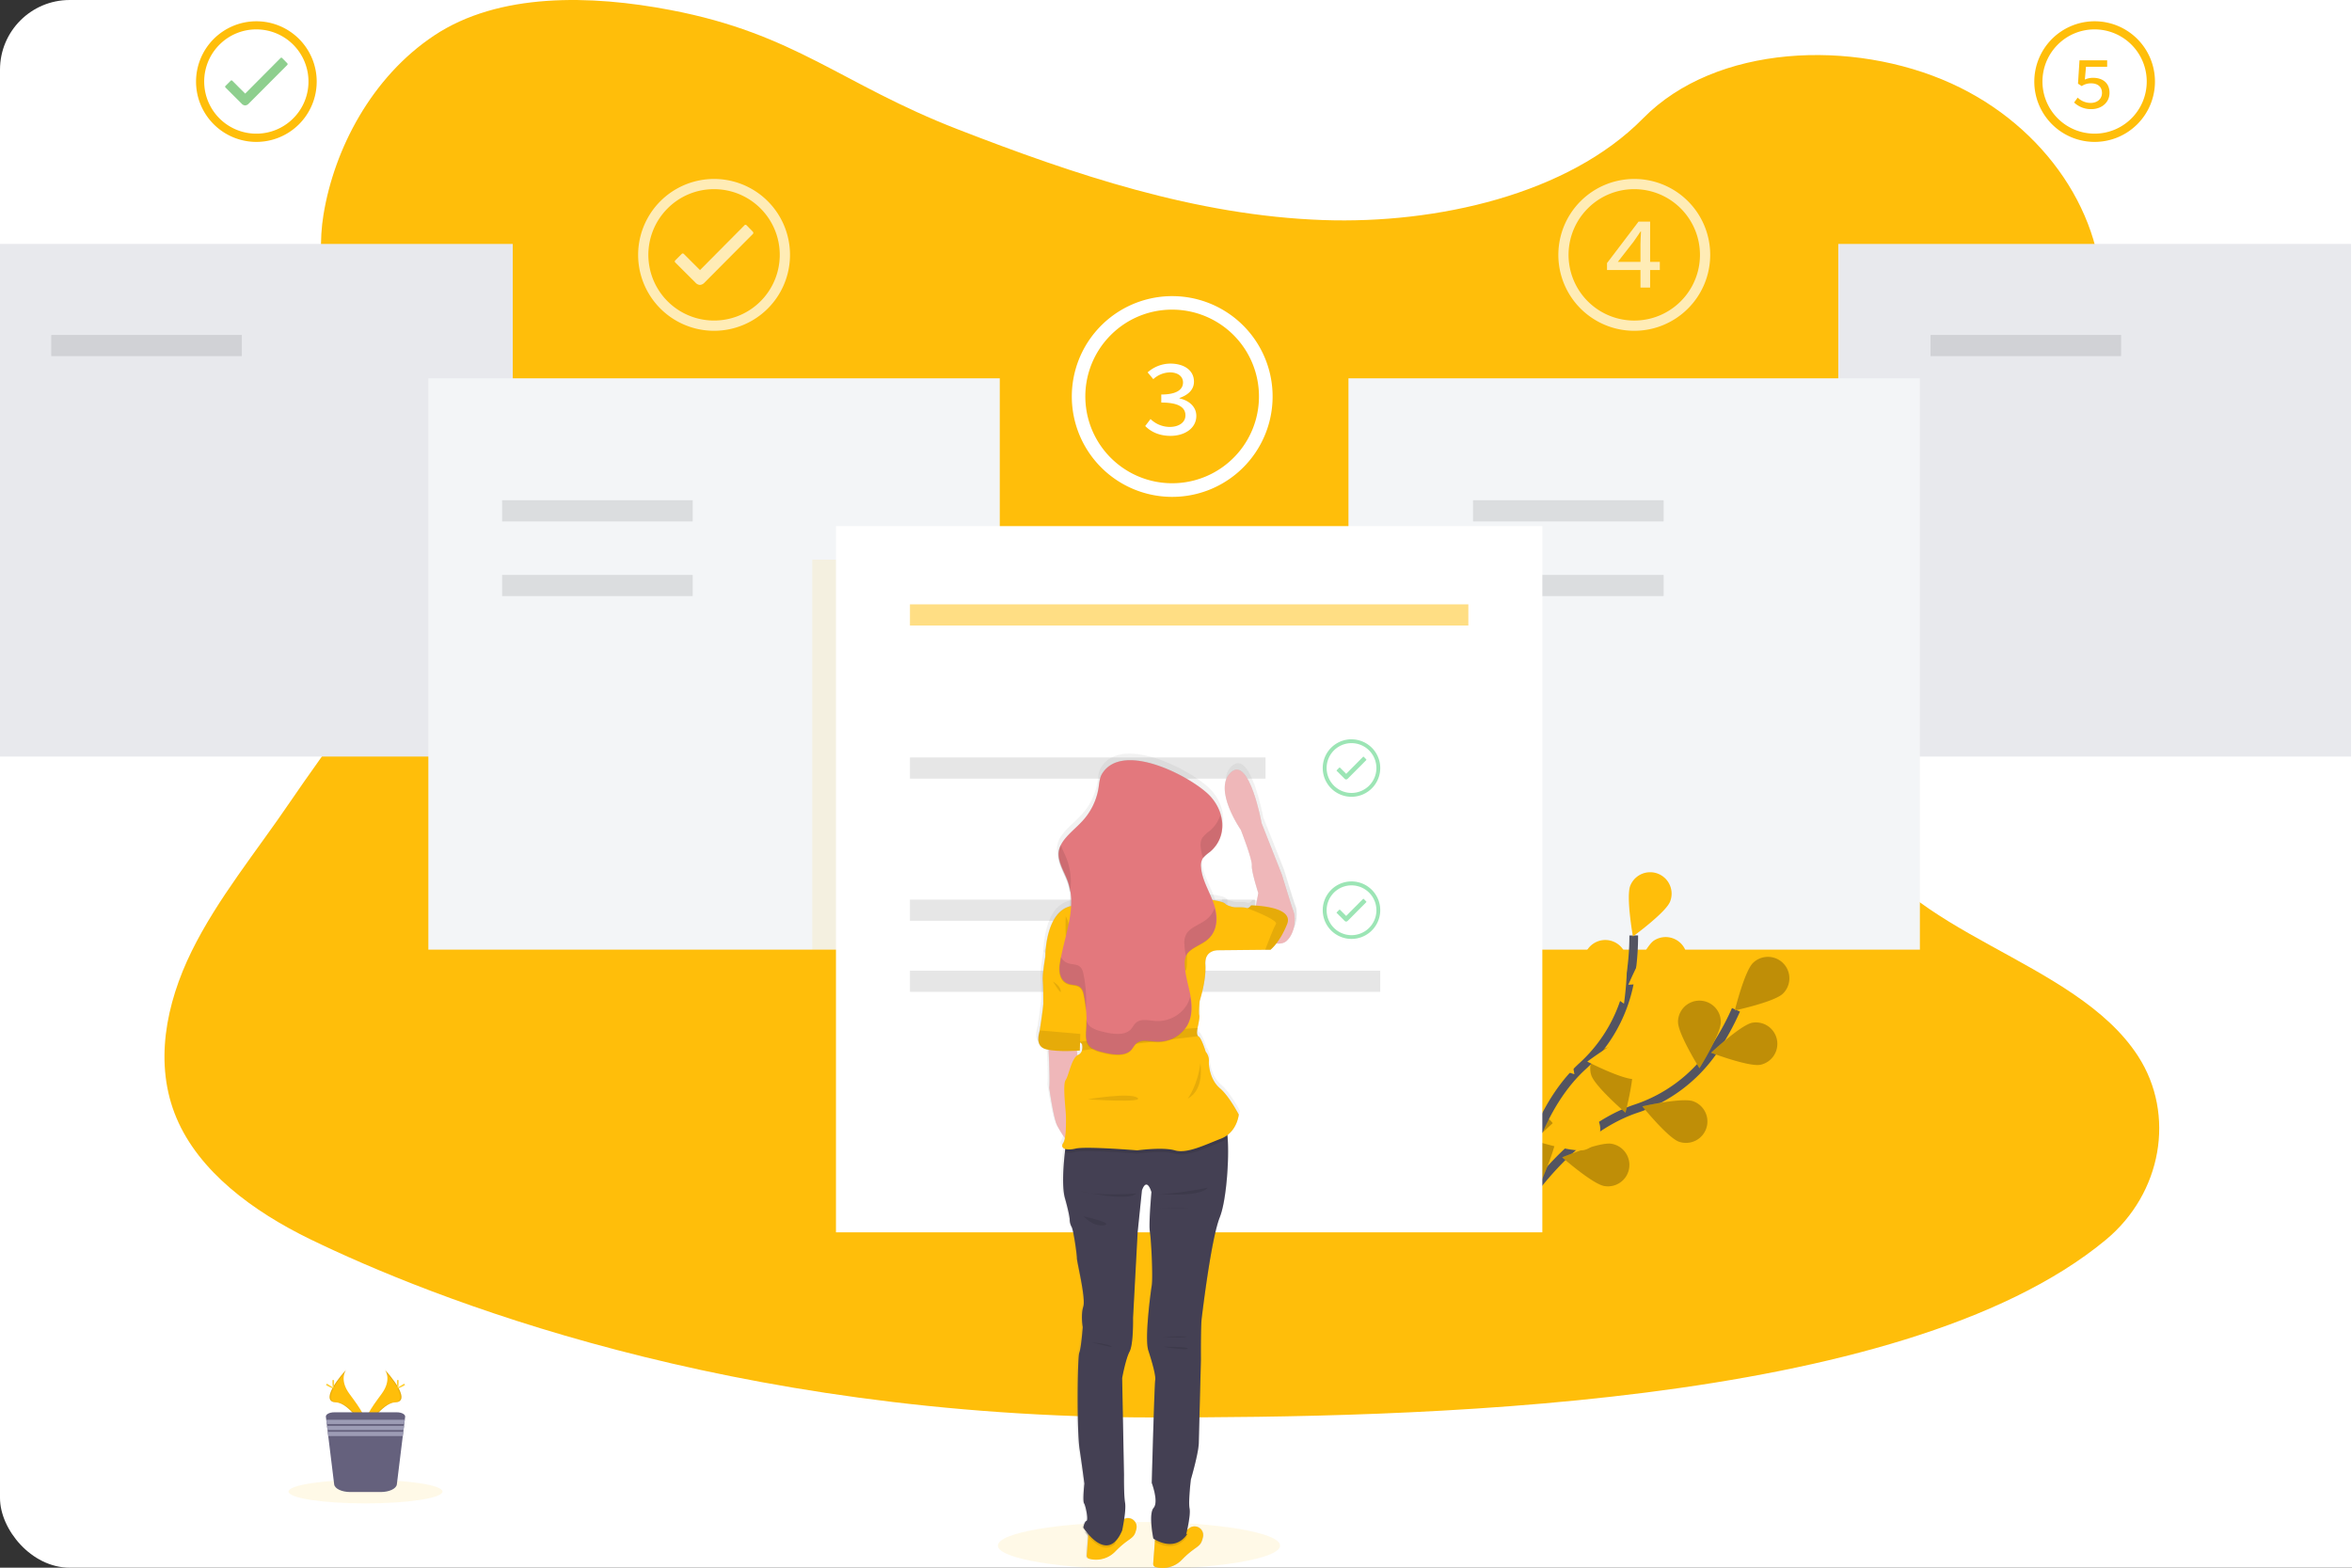 <svg width="540" height="360" viewBox="0 0 540 360" fill="none" xmlns="http://www.w3.org/2000/svg"><rect x="0" y="0" width="540" height="360" fill="#333333" stroke="none"/><g clip-path="url(#clip0)"><rect width="832" height="360" rx="16" fill="#fff"/><path d="M303.853 50.536c-29.36-1.016-57.323-10.497-84.025-20.868-26.702-10.37-37.15-21.875-65.807-27.35-18.432-3.539-39.513-4.038-54.36 5.847-14.286 9.509-22.913 25.94-25.395 41.155-1.869 11.46 1.033 23.522 6.15 34.251 3.557 7.449 9.863 13.71 14.227 20.841 15.184 24.828-11.55 55.44-28 79.679-7.711 11.368-16.67 22.229-22.627 34.318-5.957 12.09-8.71 25.972-3.498 38.32 5.163 12.249 17.47 21.431 30.803 27.895C98.4 297.757 167 325.5 265 325.5c56.838 0 171.283-1.638 218.48-40.79 12.866-10.674 16.055-28.747 7.431-42.135-14.462-22.451-54.438-28.026-64.559-52.119-5.562-13.265.15-28.036 8.238-40.335 17.348-26.388 46.422-49.538 47.951-79.697 1.053-20.713-12.924-41.459-34.536-51.262-22.651-10.275-54.066-8.982-70.77 8.02-17.216 17.516-47.465 24.257-73.382 23.354z" fill="#FFBE0A"/><path d="M117.727 56.016H0v117.726h117.727V56.016zm422.05 0H422.05v117.726h117.727V56.016z" fill="#E8E9ED"/><path d="M65.956 14.53l-1.175-1.202a.243.243 0 00-.186-.082.236.236 0 00-.186.082l-8.12 8.166-2.958-2.954a.255.255 0 00-.372 0l-1.184 1.184a.265.265 0 00-.06.294.264.264 0 00.06.087l3.729 3.725c.2.222.478.358.776.38.294-.025.57-.155.776-.367l8.905-8.932a.286.286 0 000-.381h-.005z" fill="#1EA01E" fill-opacity=".5"/><path d="M58.861 6.751a11.972 11.972 0 11-8.474 3.507 11.908 11.908 0 018.474-3.507zm0-1.864a13.85 13.85 0 1013.85 13.845 13.842 13.842 0 00-13.85-13.845z" fill="#FFBE0A"/><g opacity=".7" fill="#fff"><path d="M172.881 53.24l-1.478-1.515a.31.31 0 00-.232-.1.299.299 0 00-.236.1l-10.22 10.298-3.725-3.72a.315.315 0 00-.231-.1.324.324 0 00-.236.1l-1.493 1.492a.338.338 0 00-.103.239.322.322 0 00.103.238l4.691 4.682c.254.278.604.449.98.476.367-.032.711-.192.971-.454l11.205-11.268a.36.36 0 000-.454l.004-.014z"/><path d="M163.945 43.441a15.083 15.083 0 11-10.67 4.419 14.97 14.97 0 0110.67-4.419zm0-2.345a17.433 17.433 0 10-.001 34.866 17.433 17.433 0 00.001-34.866z"/></g><path d="M480.911 6.751a11.973 11.973 0 0110.547 17.62 11.973 11.973 0 01-22.47-6.822 11.97 11.97 0 013.449-7.291 11.898 11.898 0 018.474-3.507zm0-1.864a13.847 13.847 0 00-12.796 8.55 13.84 13.84 0 003.004 15.095 13.85 13.85 0 0023.642-9.8 13.85 13.85 0 00-8.55-12.794 13.839 13.839 0 00-5.3-1.051z" fill="#FFBE0A"/><path d="M269.131 71.105a19.933 19.933 0 11-14.109 5.838 19.813 19.813 0 0114.109-5.838zm0-3.103a23.048 23.048 0 00-22.608 27.547 23.055 23.055 0 0018.111 18.11 23.047 23.047 0 0023.662-9.801 23.05 23.05 0 00-19.165-35.856z" fill="#fff"/><path d="M229.542 86.875H98.347v131.196h131.195V86.875zm211.248 0H309.595v131.196H440.79V86.875z" fill="#F3F5F7"/><path opacity=".1" d="M55.522 76.916H11.763v4.863h43.76v-4.863zm431.472 0h-43.759v4.863h43.759v-4.863z" fill="#000"/><path d="M347.095 280.541s11.368-20.137 28.489-25.939a35.041 35.041 0 0017.747-13.274 59.27 59.27 0 005.235-9.432" stroke="#535461" stroke-width="2" stroke-miterlimit="10"/><path d="M409.331 228.189c-1.95 1.892-11.037 3.852-11.037 3.852s2.232-9.023 4.183-10.92a4.921 4.921 0 018.349 3.61 4.92 4.92 0 01-1.495 3.458zm-5.14 16.323c-2.667.531-11.341-2.762-11.341-2.762s6.773-6.351 9.441-6.891a4.918 4.918 0 014.969 7.539 4.923 4.923 0 01-3.055 2.114h-.014zm-18.713 17.67c-2.568-.907-8.406-8.12-8.406-8.12s9.073-2.073 11.627-1.184a4.922 4.922 0 11-3.221 9.304zm-17.148 10.176c-2.685-.454-9.663-6.583-9.663-6.583s8.584-3.57 11.265-3.13a4.929 4.929 0 013.231 1.977 4.927 4.927 0 01.188 5.495 4.92 4.92 0 01-3.09 2.193 4.942 4.942 0 01-1.931.048zm16.931-37.657c0 2.722 4.917 10.602 4.917 10.602s4.918-7.88 4.918-10.598a4.922 4.922 0 00-9.845 0l.01-.004zm-19.929 12.166c.812 2.594 7.866 8.646 7.866 8.646s2.341-8.991 1.529-11.586a4.928 4.928 0 00-4.258-3.433 4.939 4.939 0 00-3.596 1.125 4.905 4.905 0 00-1.746 3.338 4.9 4.9 0 00.205 1.91zm-17.747 14.467c.363 2.695 6.287 9.849 6.287 9.849s3.829-8.465 3.471-11.16a4.924 4.924 0 00-9.758 1.311z" fill="#FFBE0A"/><path opacity=".25" d="M409.331 228.189c-1.95 1.892-11.037 3.852-11.037 3.852s2.232-9.023 4.183-10.92a4.921 4.921 0 018.349 3.61 4.92 4.92 0 01-1.495 3.458zm-5.14 16.323c-2.667.531-11.341-2.762-11.341-2.762s6.773-6.351 9.441-6.891a4.918 4.918 0 014.969 7.539 4.923 4.923 0 01-3.055 2.114h-.014zm-18.713 17.67c-2.568-.907-8.406-8.12-8.406-8.12s9.073-2.073 11.627-1.184a4.922 4.922 0 11-3.221 9.304zm-17.148 10.176c-2.685-.454-9.663-6.583-9.663-6.583s8.584-3.57 11.265-3.13a4.929 4.929 0 013.231 1.977 4.927 4.927 0 01.188 5.495 4.92 4.92 0 01-3.09 2.193 4.942 4.942 0 01-1.931.048zm16.931-37.657c0 2.722 4.917 10.602 4.917 10.602s4.918-7.88 4.918-10.598a4.922 4.922 0 00-9.845 0l.01-.004zm-19.929 12.166c.812 2.594 7.866 8.646 7.866 8.646s2.341-8.991 1.529-11.586a4.928 4.928 0 00-4.258-3.433 4.939 4.939 0 00-3.596 1.125 4.905 4.905 0 00-1.746 3.338 4.9 4.9 0 00.205 1.91zm-17.747 14.467c.363 2.695 6.287 9.849 6.287 9.849s3.829-8.465 3.471-11.16a4.924 4.924 0 00-9.758 1.311z" fill="#000"/><path d="M347.748 280.143s2.237-23.014 15.533-35.258a35.08 35.08 0 0010.847-19.339c.648-3.541.972-7.134.966-10.734" stroke="#535461" stroke-width="2" stroke-miterlimit="10"/><path d="M383.432 207.059c-1.016 2.522-8.528 7.993-8.528 7.993s-1.62-9.15-.604-11.672a4.914 4.914 0 012.638-2.69 4.924 4.924 0 016.494 6.369zm1.915 17.006c-2.223 1.565-11.5 2.078-11.5 2.078s3.629-8.565 5.838-10.125a4.921 4.921 0 015.662 8.047zm-9.949 23.737c-2.722.227-10.974-4.015-10.974-4.015s7.44-5.566 10.148-5.793a4.923 4.923 0 11.826 9.808zm-11.568 16.262c-2.636.68-11.5-2.105-11.5-2.105s6.397-6.741 9.028-7.426a4.922 4.922 0 012.472 9.526v.005zm.231-41.294c1.103 2.486 8.792 7.712 8.792 7.712s1.311-9.2.213-11.686a4.921 4.921 0 00-9.096.219 4.93 4.93 0 00.091 3.768v-.013zm-13.292 19.188c1.815 2.042 10.698 4.718 10.698 4.718s-1.507-9.173-3.298-11.214a4.923 4.923 0 00-7.4 6.496zm-10.356 20.424c1.42 2.318 9.74 6.46 9.74 6.46s.072-9.295-1.361-11.614a4.923 4.923 0 00-8.388 5.154h.009z" fill="#FFBE0A"/><path opacity=".1" d="M159.04 114.879h-43.759v4.863h43.759v-4.863zm76.003 42.746h-26.125v4.863h26.125v-4.863zm12.562 32.635h-38.687v4.863h38.687v-4.863zm-88.565-58.244h-43.759v4.863h43.759v-4.863zm222.916-17.137h-43.759v4.863h43.759v-4.863zm0 17.137h-43.759v4.863h43.759v-4.863z" fill="#000"/><path d="M262.929 97.83l1.225-1.606a6.352 6.352 0 004.41 1.814c2.068 0 3.602-1.011 3.602-2.65 0-1.778-1.47-2.948-5.544-2.948v-1.846c3.629 0 4.99-1.193 4.99-2.767 0-1.425-1.22-2.314-3.03-2.314a5.836 5.836 0 00-3.793 1.551l-1.302-1.551a7.937 7.937 0 015.195-2.019c3.134 0 5.443 1.506 5.443 4.147 0 1.86-1.361 3.075-3.32 3.747v.1c2.1.453 3.86 1.846 3.86 4.019 0 2.867-2.722 4.586-5.934 4.586-2.731-.004-4.604-1.043-5.802-2.264z" fill="#fff"/><g opacity=".7" fill="#fff"><path d="M375.192 43.441a15.085 15.085 0 11-10.647 4.419 14.992 14.992 0 0110.67-4.419h-.023zm.023-2.345a17.435 17.435 0 00-12.328 29.761 17.438 17.438 0 0019 3.78 17.438 17.438 0 009.434-22.785 17.446 17.446 0 00-9.449-9.437 17.43 17.43 0 00-6.68-1.32h.023z"/><path d="M376.64 56.026c0-.871.077-1.983.122-2.854h-.113c-.499.772-1.066 1.538-1.575 2.305l-3.629 4.655h9.636v1.873h-12.122v-1.588l7.236-9.526h2.663v15.147h-2.218V56.026z"/></g><path d="M476.197 23.536l.821-1.12a4.27 4.27 0 002.972 1.22c1.461 0 2.608-.871 2.608-2.3 0-1.43-1.011-2.2-2.513-2.2a3.842 3.842 0 00-2.141.63l-.853-.549.345-5.358h6.351v1.475h-4.854l-.268 2.935a4.465 4.465 0 011.883-.4c2.082 0 3.779 1.071 3.779 3.44 0 2.367-1.987 3.751-4.133 3.751a5.57 5.57 0 01-3.997-1.524z" fill="#FFBE0A"/><path opacity=".1" d="M348.665 128.527H186.489v162.176h162.176V128.527z" fill="#FFBE0A"/><path d="M354.108 120.816H191.933v162.176h162.175V120.816z" fill="#fff"/><path opacity=".5" d="M337.119 138.779H208.918v4.863h128.201v-4.863z" fill="#FFBE0A"/><path opacity=".1" d="M290.552 173.943h-81.634v4.863h81.634v-4.863zm-2.427 32.639h-79.207v4.863h79.207v-4.863zm28.766 16.318H208.918v4.864h107.973V222.9z" fill="#000"/><path opacity=".5" d="M313.674 174.374l-.558-.576a.131.131 0 00-.09-.036.119.119 0 00-.086.036l-3.87 3.901-1.411-1.41a.145.145 0 00-.091-.037.127.127 0 00-.086.037l-.567.567a.115.115 0 00-.028.041.124.124 0 00.028.14l1.778 1.774c.097.105.23.17.372.181a.566.566 0 00.368-.177l4.241-4.259a.144.144 0 000-.182z" fill="#3ACC6C"/><path opacity=".5" d="M310.295 170.654a5.718 5.718 0 015.046 8.408 5.712 5.712 0 01-6.7 2.778 5.718 5.718 0 01-.533-10.753 5.661 5.661 0 012.187-.433zm0-.884a6.599 6.599 0 00-4.672 11.267 6.591 6.591 0 003.381 1.807 6.587 6.587 0 003.814-.377 6.599 6.599 0 004.073-6.101 6.594 6.594 0 00-6.596-6.587v-.009zm3.379 37.238l-.558-.571a.118.118 0 00-.09-.036.106.106 0 00-.086.036l-3.87 3.897-1.411-1.407a.125.125 0 00-.091-.04.112.112 0 00-.047.011.124.124 0 00-.039.029l-.567.563a.125.125 0 00-.038.091.12.12 0 00.01.049c.006.015.016.03.028.041l1.778 1.779c.097.105.23.17.372.181a.593.593 0 00.368-.177l4.241-4.264a.144.144 0 000-.182z" fill="#3ACC6C"/><path opacity=".5" d="M310.295 203.316a5.716 5.716 0 11-5.685 5.155 5.723 5.723 0 013.498-4.723 5.679 5.679 0 012.187-.432zm0-.908a6.603 6.603 0 00-6.479 7.886 6.603 6.603 0 005.185 5.188 6.596 6.596 0 006.777-2.806 6.595 6.595 0 00.612-6.193 6.596 6.596 0 00-6.095-4.075z" fill="#3ACC6C"/><path opacity=".1" d="M261.5 360.362c17.891 0 32.395-2.434 32.395-5.435 0-3.002-14.504-5.435-32.395-5.435-17.891 0-32.395 2.433-32.395 5.435 0 3.001 14.504 5.435 32.395 5.435z" fill="#FFBE0A"/><path d="M88.387 314.547s1.688 2.209-.78 5.548-4.51 6.152-3.684 8.234c0 0 3.725-6.197 6.76-6.283 3.035-.086 1.039-3.77-2.296-7.499z" fill="#FFBE0A"/><path opacity=".1" d="M88.387 314.547c.147.214.263.448.345.694 2.958 3.479 4.537 6.723 1.692 6.805-2.649.077-5.83 4.813-6.591 6.011.024.092.054.183.09.272 0 0 3.725-6.197 6.76-6.283 3.035-.086 1.039-3.77-2.296-7.499z" fill="#000"/><path d="M91.527 317.365c0 .78-.087 1.41-.195 1.41-.11 0-.195-.63-.195-1.41 0-.781.108-.413.217-.413.11 0 .173-.363.173.413z" fill="#FFD037"/><path d="M92.606 318.295c-.685.372-1.279.598-1.329.503-.05-.095.454-.454 1.143-.848.69-.395.413-.1.454 0 .04.1.413-.027-.268.345z" fill="#FFD037"/><path d="M79.46 314.547s-1.693 2.209.78 5.548c2.472 3.339 4.505 6.152 3.684 8.234 0 0-3.73-6.197-6.76-6.283-3.03-.086-1.043-3.77 2.296-7.499z" fill="#FFBE0A"/><path opacity=".1" d="M79.46 314.547a2.766 2.766 0 00-.345.694c-2.962 3.479-4.537 6.723-1.692 6.805 2.649.077 5.83 4.813 6.591 6.011-.027.09-.054.181-.09.272 0 0-3.73-6.197-6.76-6.283-3.03-.086-1.043-3.77 2.296-7.499z" fill="#000"/><path d="M76.316 317.365c0 .78.086 1.41.195 1.41.109 0 .195-.63.195-1.41 0-.781-.11-.413-.218-.413-.109 0-.172-.363-.172.413z" fill="#FFD037"/><path d="M75.24 318.295c.681.372 1.275.598 1.33.503.054-.095-.454-.454-1.143-.848-.69-.395-.413-.1-.454 0-.041.1-.418-.027.267.345z" fill="#FFD037"/><path opacity=".1" d="M83.923 345.236c9.759 0 17.67-1.214 17.67-2.713 0-1.498-7.911-2.712-17.67-2.712-9.758 0-17.67 1.214-17.67 2.712 0 1.499 7.912 2.713 17.67 2.713z" fill="#FFBE0A"/><path d="M93.02 325.348l-.087.694-.118.971-.05.408-.118.976-.05.408-.122.971-1.361 11.087c-.118.989-1.738 1.76-3.688 1.76h-7.018c-1.951 0-3.566-.771-3.684-1.76l-1.361-11.087-.118-.971-.05-.408-.118-.976-.05-.408-.118-.971-.09-.694c-.068-.558.807-1.03 1.91-1.03H91.1c1.112 0 1.987.472 1.92 1.03z" fill="#65617D"/><path d="M92.933 326.037l-.118.975H75.032l-.123-.975h18.024zm-.168 1.385l-.118.975H75.2l-.118-.975h17.683zm-.168 1.379l-.122.975H75.368l-.118-.975h17.347z" fill="#9D9CB5"/><path opacity=".1" d="M297.035 209.49c-.304-.621-2.722-8.619-2.722-8.619l-4.659-11.827s-2.827-15.565-7.046-11.681c-4.218 3.883 2.269 13.201 2.269 13.201s2.663 6.805 2.527 8.166c-.137 1.361 1.483 6.351 1.483 6.351l-.526 2.867c-.685-.046-1.13-.046-1.13-.046s-.417.599-.816.64a.38.38 0 01-.2-.027c-.454-.204-1.955-.164-2.722-.164a6.099 6.099 0 01-2.037-.653c-.263-.526-1.751-.839-3.071-1.016-1.003-2.495-2.413-4.922-2.609-7.526a3.255 3.255 0 01.4-2.051c.088-.133.188-.257.299-.372.368-.372.817-.698 1.225-1.043.204-.172.39-.349.567-.531 3.461-3.357 2.912-8.556-.227-12.153-3.629-4.16-19.997-13.11-24.951-5.444-.689 1.071-.712 2.309-.907 3.498a14.583 14.583 0 01-3.91 7.712c-1.643 1.746-3.797 3.357-4.741 5.335l-.032-.073a5.312 5.312 0 00-.49 1.361c-.476 2.409 1.148 4.727 2.001 7.073.29.796.5 1.62.626 2.458l.054-.517a15.99 15.99 0 01.214 3.629c-5.943 1.216-5.948 11.46-5.948 11.46s-.73 4.083-.608 5.539c.123 1.456.123 4.641.123 5.416 0 .776-.735 5.539-.817 6.111-.104.631-1.22 3.652 1.475 4.332.186.05.385.091.589.127.114 2.446.327 7.576.141 8.71 0 0 .98 6.887 1.792 8.62a20.464 20.464 0 001.815 2.926 3.182 3.182 0 01-.413 1.184c-.413.603-.2 1.098.494 1.311-.021.209-.048.444-.081.708-.295 2.658-.74 7.934 0 10.61 1.038 3.666 1.097 4.886 1.097 4.886 0 .597.146 1.184.427 1.711.453.612 1.225 6.292 1.225 7.208 0 .916 2.077 9.164 1.465 11.119-.612 1.955-.123 4.704-.123 4.704s-.367 4.827-.793 5.866c-.427 1.039-.613 17.779.059 22.116a259.233 259.233 0 011.102 7.943s-.454 3.969-.064 4.536c.391.567 1.039 3.852.549 4.033-.49.182-.73 1.529-.73 1.529.258.394.537.774.835 1.139a4.585 4.585 0 01-.554-.236c.195.277.486.658.839 1.075l-.331 4.391a.74.74 0 00.545.772 6.097 6.097 0 006.07-1.72c3.053-3.116 4.082-2.685 4.645-4.582.054-.204.109-.399.15-.589a1.984 1.984 0 00-2.808-2.223c.195-1.361.349-2.854.199-3.711-.304-1.769-.245-6.415-.245-6.415l-.426-22.229s.794-4.395 1.71-6.106c.916-1.71.794-7.712.794-7.712l1.039-19.675 1.034-9.526s.975-3.298 2.196.367c0 0-.672 7.39-.363 9.164.308 1.774.73 10.384.426 12.28-.304 1.897-1.651 12.281-.794 14.907.858 2.627 1.77 5.802 1.588 6.841-.181 1.039-.794 23.59-.794 23.59s1.647 4.337.427 5.743c-1.221 1.407-.059 7.027-.059 7.027s.145.105.399.254l-.036.454-.381 5.054a.74.74 0 00.544.771 6.107 6.107 0 006.07-1.719c3.053-3.117 4.083-2.691 4.645-4.582.055-.204.109-.404.154-.595a1.984 1.984 0 00-3.27-1.914 3.23 3.23 0 01-.241.186l-.118.077c.304-1.397.749-3.779.54-4.904-.304-1.651.304-6.659.304-6.659s1.774-5.989 1.815-8.37c.04-2.382.49-19.054.49-19.054s-.059-7.757.186-9.649c.245-1.891 2.195-18.268 4.15-23.136 1.502-3.747 2.173-13.296 1.774-18.146-.022-.245-.045-.453-.068-.689 2.391-1.797 2.645-4.755 2.645-4.755s-2.2-4.237-4.319-6.029c-2.118-1.792-2.608-4.885-2.527-6.192a3.216 3.216 0 00-.73-2.196s-.98-3.175-1.633-3.502a.428.428 0 01-.141-.109c-.453-.481-.104-1.846-.104-1.846v-.041c.072-.317.549-2.368.395-2.894-.155-.526.081-3.257.081-3.257s1.552-4.641 1.307-8.307c-.245-3.665 3.175-3.343 3.175-3.343l10.566-.109h1.202a8.855 8.855 0 001.361-1.456 2.916 2.916 0 002.336-.572c2.241-2.05 1.965-5.965 1.661-6.596zM247.9 241.246l.077-1.86.413.354c.126.488.126 1 0 1.487a1.587 1.587 0 01-.908 1.035.99.99 0 00-.149.091l-.105-1.062c.431-.027.672-.05.672-.05v.005z" fill="#000"/><path d="M287.535 213.096s6.016 3.87 8.293 1.815c2.277-2.055 1.996-6.02 1.688-6.646-.309-.626-2.759-8.678-2.759-8.678l-4.731-11.922s-2.876-15.692-7.168-11.795c-4.291 3.897 2.314 13.305 2.314 13.305s2.722 6.864 2.567 8.239c-.154 1.374 1.507 6.41 1.507 6.41l-1.711 9.272z" fill="url(#paint0_linear)"/><path d="M276.316 352.899a8.467 8.467 0 01-.158.599c-.558 1.91-1.615 1.479-4.718 4.618a6.23 6.23 0 01-6.17 1.733.744.744 0 01-.554-.776l.391-5.094.186-2.454s4.94 1.388 7.458-.368c.081-.059.163-.118.24-.186l.073-.059a2.021 2.021 0 013.134.766c.165.385.207.812.118 1.221z" fill="url(#paint1_linear)"/><path d="M260.815 350.974a8.394 8.394 0 01-.154.599c-.558 1.91-1.615 1.479-4.718 4.618a6.255 6.255 0 01-6.17 1.738.742.742 0 01-.553-.781l.385-5.094.191-2.454s4.94 1.388 7.453-.368c.087-.059.164-.118.245-.186l.073-.059a2.02 2.02 0 013.134.765c.164.386.204.813.114 1.222z" fill="url(#paint2_linear)"/><path opacity=".1" d="M255.698 351.741l.204 2.645c-2.84 2.812-6.215-1.361-7.213-2.749 2.6 1.333 7.009.104 7.009.104z" fill="url(#paint3_linear)"/><path opacity=".1" d="M272.37 352.817l.376-.245c-2.595 3.91-6.442 2.105-7.639 1.406l.186-2.454s4.94 1.388 7.458-.368c-.2.957-.381 1.661-.381 1.661z" fill="url(#paint4_linear)"/><path d="M280.259 278.845c-1.987 4.926-3.974 21.435-4.224 23.344-.249 1.91-.186 9.731-.186 9.731l-.517 19.217c-.059 2.404-1.86 8.438-1.86 8.438s-.621 5.053-.313 6.714c.308 1.66-.808 6.038-.808 6.038l.377-.245c-3.107 4.677-8.011 1.166-8.011 1.166s-1.18-5.666.059-7.082c1.238-1.415-.431-5.788-.431-5.788s.617-22.728.807-23.776c.191-1.048-.708-4.251-1.615-6.9s.495-13.12.808-15.03c.313-1.909-.127-10.592-.454-12.38-.327-1.787.372-9.241.372-9.241-1.243-3.692-2.237-.367-2.237-.367l-.993 9.672-1.021 19.856s.127 6.034-.807 7.758c-.935 1.723-1.738 6.16-1.738 6.16l.454 22.419s-.064 4.682.249 6.47c.313 1.787-.685 6.405-.685 6.405-3.475 8.129-9.073-.676-9.073-.676s.245-1.361.744-1.542c.499-.182-.186-3.512-.558-4.083-.372-.572.059-4.537.059-4.537s-.431-3.629-1.116-8.011-.494-21.249-.063-22.297c.431-1.048.807-5.897.807-5.897s-.494-2.772.127-4.746c.622-1.973-1.492-10.284-1.492-11.209 0-.926-.808-6.651-1.243-7.259a3.636 3.636 0 01-.454-1.724s-.063-1.234-1.12-4.926c-.772-2.722-.318-8.021 0-10.697.109-.994.199-1.624.199-1.624s35.644-5.73 37.073-4.433c.335.3.558 1.361.685 2.84.403 4.836-.282 14.467-1.801 18.242z" fill="url(#paint5_linear)"/><path opacity=".1" d="M266.781 306.539c.168 0 4.083.331 5.548.041 1.465-.29-5.548-.041-5.548-.041z" fill="url(#paint6_linear)"/><path opacity=".1" d="M267.071 308.84s5.444.944 5.716.454c.272-.49-5.716-.454-5.716-.454z" fill="url(#paint7_linear)"/><path opacity=".1" d="M250.472 307.855s2.813.123 4.346.822c1.533.698-4.346-.822-4.346-.822z" fill="url(#paint8_linear)"/><path d="M240.247 238.787s.453 8.583.208 10.099c0 0 .994 6.94 1.815 8.705a24.98 24.98 0 002.608 3.983l2.441-17.039-.567-5.834-6.505.086z" fill="url(#paint9_linear)"/><path d="M265.914 199.692c5.282 0 9.563-4.247 9.563-9.485 0-5.239-4.281-9.486-9.563-9.486-5.281 0-9.563 4.247-9.563 9.486 0 5.238 4.282 9.485 9.563 9.485z" fill="url(#paint10_linear)"/><path d="M260.947 194.643s-2.981 5.789-5.961 8.502c-2.981 2.713 17.883 5.788 18.377 5.788.495 0-3.724-12.316-2.98-13.795.744-1.479-9.436-.495-9.436-.495z" fill="url(#paint11_linear)"/><path opacity=".1" d="M282.06 260.557a6.182 6.182 0 01-1.534.853c-3.806 1.479-7.948 3.534-10.765 2.722-2.817-.812-8.773 0-8.773 0s-12.008-.989-14.408-.413a4.65 4.65 0 01-2.477.064c.109-.994.199-1.624.199-1.624s35.644-5.73 37.073-4.433c.335.291.558 1.339.685 2.831z" fill="url(#paint12_linear)"/><path d="M284.668 255.087s-.331 4.082-4.142 5.584c-3.81 1.502-7.948 3.534-10.765 2.722-2.817-.812-8.773 0-8.773 0s-12.008-.989-14.408-.413c-2.4.576-3.629-.163-2.899-1.234.73-1.07.667-4.595.667-6.074s-.83-7.476-.086-8.542c.744-1.066 1.406-5.172 2.898-5.83a1.613 1.613 0 00.93-1.043 2.92 2.92 0 000-1.502s-.249-.204-.598-.512c-.876-.776-2.364-2.219-1.888-2.691.663-.657 0-4.931 0-4.931s-1.574-3.284-.993-4.514c.581-1.229-5.049-7.712-5.049-7.712s0-11.168 6.805-11.663c0 0 4.799.168 5.38-1.969.58-2.136 4.387-3.37 4.387-3.37l8.692 1.891s7.712 1.643 9.109.658c1.397-.984 2.486 1.311 2.486 1.311s4.799.25 5.298 1.234c.499.984-1.574 10.593-1.574 10.593s-3.479-.327-3.23 3.37c.25 3.698-1.324 8.375-1.324 8.375s-.25 2.722-.082 3.284c.168.563-.327 2.595-.404 2.917v.041s-.345 1.361.105 1.865a.668.668 0 00.145.108c.662.327 1.656 3.53 1.656 3.53.517.62.784 1.411.748 2.218-.082 1.316.413 4.432 2.563 6.242 2.151 1.81 4.346 6.057 4.346 6.057z" fill="url(#paint13_linear)"/><path d="M247.736 236.076v.349l-.154 3.842s-5.09.409-7.866-.29-1.602-3.734-1.493-4.369c.082-.576.826-5.38.826-6.16 0-.781 0-3.983-.122-5.444-.123-1.461.621-5.585.621-5.585l.535-.657 5.839 2.218 1.814 16.096z" fill="url(#paint14_linear)"/><path opacity=".1" d="M247.727 236.434l-.154 3.842s-5.09.408-7.866-.29c-2.777-.699-1.602-3.734-1.493-4.369l9.513.817z" fill="url(#paint15_linear)"/><path opacity=".1" d="M248.113 240.247c.13-.492.13-1.009 0-1.501 0 0-.25-.204-.599-.513 4.387-.603 21.748-2.971 27.6-3.225v.041s-.345 1.361.105 1.864l-27.106 3.334z" fill="url(#paint16_linear)"/><path opacity=".1" d="M275.727 243.238s1.075 6.038-2.94 8.166c0 0 2.277-3.008 2.94-8.166z" fill="url(#paint17_linear)"/><path opacity=".1" d="M249.438 251.557s9.685-1.642 11.59-.372c1.906 1.27-11.59.372-11.59.372z" fill="url(#paint18_linear)"/><path opacity=".1" d="M272.37 214.15s-1.488 6.075-.372 7.472c1.116 1.397.372-7.472.372-7.472z" fill="url(#paint19_linear)"/><path opacity=".1" d="M244.302 209.178s1.361 2.268.54 4.6-.54-4.6-.54-4.6z" fill="url(#paint20_linear)"/><path d="M241.49 228.971s1.737 1.029 1.157 2.631c-.581 1.601-1.157-2.631-1.157-2.631z" fill="url(#paint21_linear)"/><path opacity=".1" d="M241.308 224.289s1.615.867 1.815 2.137c.2 1.27-1.815-2.137-1.815-2.137z" fill="url(#paint22_linear)"/><path opacity=".1" d="M265.252 273.4s10.144 1.03 12.171-1.361c0 .009-9.15 1.815-12.171 1.361z" fill="url(#paint23_linear)"/><path opacity=".1" d="M247.741 272.83s10.888 2.545 13.038.531c0 0-9.354.698-13.038-.531z" fill="url(#paint24_linear)"/><path opacity=".1" d="M266.037 276.73s4.536 0 6.664.123c2.127.122-6.664-.123-6.664-.123z" fill="url(#paint25_linear)"/><path opacity=".1" d="M248.485 278.658s2.236 2.504 4.759 2.055c2.522-.449-4.759-2.055-4.759-2.055z" fill="url(#paint26_linear)"/><path d="M252.876 176.097c-.703 1.08-.726 2.327-.907 3.525a14.661 14.661 0 01-3.974 7.798c-1.987 2.096-4.713 3.992-5.226 6.551-.485 2.431 1.166 4.767 2.032 7.131 2.269 6.238-.907 12.775-1.837 19.212-.254 1.778.055 4.051 2.268 4.641.69.186 1.479.163 2.096.454.835.394 1.089 1.215 1.243 1.955a29.75 29.75 0 01.567 8.043c-.1 1.515-.208 3.253 1.23 4.292a7.31 7.31 0 002.386.943c2.268.608 5.203 1.093 6.732-.326.644-.595.907-1.439 1.683-1.91 1.198-.704 2.899-.227 4.41-.155a7.994 7.994 0 004.106-.932 8.017 8.017 0 003.066-2.887c1.22-2.182 1.116-4.668.662-7.018-.454-2.35-1.234-4.673-1.293-7.05a4.088 4.088 0 01.535-2.391c.908-1.415 3.072-2.059 4.537-3.175 2.749-2.087 2.722-5.508 1.742-8.37-.98-2.863-2.795-5.598-3.017-8.556a3.25 3.25 0 01.408-2.069 8.09 8.09 0 011.67-1.551c4.015-3.362 3.543-8.887.222-12.666-3.683-4.205-20.328-13.233-25.341-5.489z" fill="url(#paint27_linear)"/><g opacity=".1"><path opacity=".1" d="M245.309 203.683a15.455 15.455 0 00-.63-7.403c-.454-1.193-1.075-2.382-1.534-3.575-.23.428-.398.886-.499 1.361-.489 2.427 1.166 4.763 2.033 7.131.292.806.503 1.639.63 2.486z" fill="url(#paint28_linear)"/><path opacity=".1" d="M249.02 230.585a29.627 29.627 0 00-.571-8.043c-.154-.74-.409-1.561-1.239-1.956-.621-.295-1.411-.272-2.1-.453a2.866 2.866 0 01-1.933-1.588 39.29 39.29 0 00-.326 1.873c-.259 1.779.05 4.052 2.268 4.641.69.186 1.479.164 2.1.454.831.395 1.085 1.216 1.239 1.955.257 1.226.436 2.467.535 3.716-.009-.195.027-.4.027-.599z" fill="url(#paint29_linear)"/><path opacity=".1" d="M272.61 229.629a8.009 8.009 0 01-7.168 3.82c-1.51-.073-3.212-.549-4.409.154-.799.454-1.044 1.316-1.683 1.91-1.529 1.42-4.464.934-6.732.327a7.273 7.273 0 01-2.387-.944 2.936 2.936 0 01-1.175-1.896c0 .843 0 1.692-.054 2.536-.1 1.51-.209 3.248 1.229 4.287a7.271 7.271 0 002.387.943c2.268.613 5.203 1.093 6.732-.326.639-.595.907-1.434 1.683-1.906 1.197-.707 2.899-.231 4.409-.154a7.99 7.99 0 007.168-3.824c1.175-2.096 1.125-4.473.717-6.742a7.305 7.305 0 01-.717 1.815z" fill="url(#paint30_linear)"/><path opacity=".1" d="M277.868 189.435a8.09 8.09 0 00-1.674 1.552 3.245 3.245 0 00-.404 2.068c.077.899.268 1.785.567 2.636.463-.487.969-.932 1.511-1.329 2.722-2.269 3.375-5.535 2.495-8.579a7.879 7.879 0 01-2.495 3.652z" fill="url(#paint31_linear)"/><path opacity=".1" d="M277.065 209.981c-1.47 1.111-3.629 1.755-4.537 3.175a4.049 4.049 0 00-.535 2.391c.034.961.153 1.917.354 2.858.054-.111.115-.218.181-.322.908-1.411 3.067-2.06 4.537-3.176 2.509-1.905 2.722-4.922 1.978-7.612a5.755 5.755 0 01-1.978 2.686z" fill="url(#paint32_linear)"/></g><path d="M295.969 210.988c-1.697 4.268-3.893 5.951-3.893 5.951h-1.22l-10.742.109-1.243-3.366 1.742-7.258 1.07.068a6.235 6.235 0 002.069.658c.785 0 2.318-.041 2.772.163a.358.358 0 00.204.027c.404-.041.835-.644.835-.644s10.102.018 8.406 4.292z" fill="url(#paint33_linear)"/><path opacity=".1" d="M295.968 210.988c-1.696 4.269-3.892 5.952-3.892 5.952h-1.22c.635-1.692 1.978-5.167 2.504-5.966.526-.798-3.997-2.649-6.628-3.67.404-.04.835-.644.835-.644s10.098.055 8.401 4.328z" fill="url(#paint34_linear)"/><path d="M287.218 214.294s5.897 3.838 8.165 1.787c2.268-2.05 1.965-5.97 1.661-6.591-.304-.622-2.722-8.619-2.722-8.619l-4.659-11.827s-2.827-15.565-7.045-11.682c-4.219 3.884 2.268 13.202 2.268 13.202s2.663 6.804 2.527 8.165c-.136 1.361 1.483 6.351 1.483 6.351l-1.678 9.214z" fill="#EFB7B9"/><path d="M276.18 352.958c-.045.19-.1.39-.154.594-.553 1.892-1.592 1.465-4.645 4.582a6.108 6.108 0 01-6.07 1.719.74.74 0 01-.545-.771l.381-5.054.186-2.431s4.864 1.361 7.336-.368c.082-.059.163-.118.24-.186a.384.384 0 00.068-.059 1.993 1.993 0 012.308-.159 1.98 1.98 0 01.895 2.133zm-15.265-1.906c-.041.191-.095.386-.15.59-.553 1.896-1.592 1.466-4.645 4.582a6.095 6.095 0 01-6.07 1.719.73.73 0 01-.544-.771l.381-5.053.186-2.432s4.863 1.361 7.335-.367a2.87 2.87 0 00.241-.182l.068-.063a1.983 1.983 0 013.094.768c.16.383.196.805.104 1.209z" fill="#FFBE0A"/><path opacity=".1" d="M255.893 351.81l.2 2.627c-2.79 2.785-6.116-1.361-7.095-2.722 2.567 1.306 6.895.095 6.895.095zm16.404 1.065l.367-.24c-2.549 3.874-6.351 2.087-7.517 1.393l.186-2.432s4.864 1.361 7.336-.367a41.208 41.208 0 01-.372 1.646z" fill="#000"/><path d="M280.054 279.529c-1.955 4.886-3.91 21.259-4.15 23.137-.241 1.878-.186 9.649-.186 9.649l-.49 19.053c-.059 2.382-1.815 8.37-1.815 8.37s-.608 4.99-.304 6.66c.304 1.669-.794 5.988-.794 5.988l.368-.245c-3.053 4.641-7.88 1.161-7.88 1.161s-1.162-5.621.059-7.027c1.22-1.406-.427-5.743-.427-5.743s.613-22.542.794-23.59c.182-1.048-.735-4.214-1.588-6.841-.853-2.627.49-13.015.794-14.907.304-1.892-.122-10.511-.426-12.28-.304-1.77.363-9.164.363-9.164-1.221-3.665-2.196-.367-2.196-.367l-.98 9.59-1.057 19.693s.123 5.983-.794 7.712c-.916 1.728-1.705 6.088-1.705 6.088l.426 22.229s-.059 4.645.245 6.414c.304 1.769-.671 6.351-.671 6.351-3.421 8.062-8.919-.671-8.919-.671s.245-1.361.73-1.529c.486-.168-.181-3.484-.549-4.033-.367-.549.064-4.536.064-4.536s-.454-3.607-1.103-7.944c-.648-4.337-.485-21.076-.059-22.115.427-1.039.794-5.866.794-5.866s-.49-2.749.123-4.704c.612-1.956-1.465-10.203-1.465-11.119 0-.917-.794-6.596-1.225-7.209a3.63 3.63 0 01-.427-1.71s-.059-1.22-1.098-4.886c-.757-2.676-.313-7.952 0-10.611.109-.984.2-1.61.2-1.61s35.067-5.68 36.473-4.396c.327.299.549 1.361.672 2.817.376 4.872-.295 14.422-1.797 18.191z" fill="#444053"/><path opacity=".1" d="M266.799 306.975c.163 0 4.033.326 5.444.041 1.41-.286-5.444-.041-5.444-.041zm.286 2.283s5.335.939 5.62.454c.286-.486-5.62-.454-5.62-.454zm-16.332-.975s2.767.123 4.274.812c1.506.69-4.274-.812-4.274-.812z" fill="#000"/><path d="M240.691 239.777s.454 8.51.205 10.017c0 0 .979 6.886 1.791 8.619a25.042 25.042 0 002.568 3.951l2.404-16.885-.567-5.784-6.401.082zm25.255-38.774a9.409 9.409 0 10-9.409-9.409 9.409 9.409 0 009.409 9.409z" fill="#EFB7B9"/><path d="M261.056 195.995s-2.931 5.738-5.866 8.428c-2.935 2.691 17.597 5.744 18.087 5.744.49 0-3.666-12.222-2.935-13.687.73-1.465-9.286-.485-9.286-.485z" fill="#EFB7B9"/><path opacity=".1" d="M281.828 261.383a6.122 6.122 0 01-1.506.848c-3.747 1.466-7.821 3.502-10.592 2.686-2.772-.817-8.62 0-8.62 0s-11.795-.975-14.172-.408a4.576 4.576 0 01-2.454.05c.109-.985.199-1.611.199-1.611s35.068-5.68 36.474-4.396c.327.3.549 1.338.671 2.831z" fill="#000"/><path d="M284.405 255.94s-.327 4.083-4.083 5.539c-3.756 1.456-7.821 3.502-10.592 2.69-2.772-.812-8.62 0-8.62 0s-11.795-.98-14.172-.408c-2.377.572-3.584-.163-2.853-1.225.73-1.061.653-4.536.653-6.024 0-1.488-.817-7.413-.082-8.474.735-1.062 1.361-5.131 2.854-5.785a1.581 1.581 0 00.907-1.034c.126-.488.126-1 0-1.488 0 0-.245-.204-.59-.508-.862-.771-2.322-2.2-1.851-2.667.649-.654 0-4.891 0-4.891s-1.551-3.257-.98-4.477c.572-1.221-4.99-7.658-4.99-7.658s0-11.078 6.683-11.568c0 0 4.722.163 5.294-1.955.571-2.119 4.318-3.339 4.318-3.339l8.552 1.874s7.576 1.628 8.959.653c1.384-.976 2.427 1.297 2.427 1.297s4.723.245 5.213 1.221c.49.975-1.547 10.506-1.547 10.506s-3.421-.322-3.176 3.343c.245 3.666-1.306 8.307-1.306 8.307s-.245 2.69-.082 3.257c.163.567-.322 2.577-.395 2.894v.041s-.335 1.361.105 1.847a.446.446 0 00.14.108c.654.322 1.634 3.503 1.634 3.503.507.616.767 1.398.73 2.195-.082 1.307.408 4.401 2.527 6.193 2.118 1.791 4.323 6.033 4.323 6.033z" fill="#FFBE0A"/><path d="M248.063 237.087v.344l-.15 3.811s-4.99.408-7.712-.286c-2.721-.694-1.578-3.702-1.474-4.332.082-.572.817-5.34.817-6.111 0-.771 0-3.951-.123-5.416-.122-1.466.608-5.539.608-5.539l.531-.654 5.743 2.201 1.76 15.982z" fill="#FFBE0A"/><path opacity=".1" d="M248.049 237.431l-.149 3.81s-4.99.408-7.712-.286c-2.722-.694-1.579-3.701-1.475-4.332l9.336.808z" fill="#000"/><path opacity=".1" d="M248.412 241.224c.126-.488.126-1 0-1.488 0 0-.244-.204-.589-.508 4.319-.599 21.398-2.944 27.155-3.175v.041s-.335 1.361.105 1.846l-26.671 3.284zm27.183 2.948s1.062 5.988-2.89 8.107c0 0 2.241-2.972 2.89-8.107zm-25.863 8.27s9.527-1.629 11.405-.367c1.878 1.261-11.405.367-11.405.367zm22.565-37.104s-1.465 6.029-.368 7.413c1.098 1.383.368-7.413.368-7.413zm-27.614-4.926s1.361 2.237.531 4.559c-.83 2.323-.531-4.559-.531-4.559z" fill="#000"/><path d="M241.916 230.041s1.71 1.021 1.139 2.609c-.572 1.587-1.139-2.609-1.139-2.609z" fill="#FFBE0A"/><path opacity=".1" d="M241.762 225.4s1.588.853 1.792 2.114c.204 1.262-1.792-2.114-1.792-2.114zm23.531 48.709s9.98 1.021 11.972-1.361c0 .018-9.001 1.792-11.972 1.361zm-17.23-.572s10.711 2.527 12.829.531c0 .018-9.204.694-12.829-.531zm18.001 3.869s4.482 0 6.56.123c2.077.122-6.56-.123-6.56-.123zm-17.266 1.914s2.2 2.486 4.682 2.037c2.481-.449-4.682-2.037-4.682-2.037z" fill="#000"/><path d="M253.103 177.576c-.689 1.07-.712 2.309-.907 3.497a14.578 14.578 0 01-3.911 7.712c-1.95 2.078-4.631 3.961-5.139 6.497-.477 2.409 1.147 4.727 2 7.072 2.268 6.183-.907 12.671-1.814 19.053-.254 1.765.049 4.02 2.222 4.605.681.181 1.457.159 2.069.454.817.39 1.066 1.206 1.216 1.937.546 2.622.736 5.306.562 7.979-.099 1.502-.208 3.226 1.207 4.26a7.309 7.309 0 002.35.935c2.232.603 5.117 1.079 6.623-.327.631-.59.867-1.424 1.656-1.892 1.18-.698 2.854-.226 4.337-.154a7.853 7.853 0 007.054-3.788c1.202-2.168 1.098-4.627.654-6.959-.445-2.332-1.216-4.636-1.271-6.995a4.041 4.041 0 01.527-2.368c.907-1.406 3.016-2.046 4.464-3.149 2.721-2.068 2.694-5.443 1.714-8.301-.98-2.858-2.753-5.553-2.971-8.488a3.253 3.253 0 01.399-2.051 8.263 8.263 0 011.683-1.501c3.951-3.335 3.484-8.815.218-12.562-3.62-4.173-19.997-13.124-24.942-5.466z" fill="#E3787D"/><path opacity=".1" d="M245.677 204.958c.385-2.463.17-4.982-.626-7.345-.426-1.184-1.053-2.359-1.511-3.543a5.312 5.312 0 00-.49 1.361c-.476 2.409 1.148 4.727 2.001 7.073.29.795.5 1.617.626 2.454zm3.638 26.684a29.733 29.733 0 00-.562-7.98c-.15-.73-.4-1.547-1.216-1.937-.613-.295-1.388-.272-2.069-.454a2.836 2.836 0 01-1.901-1.574 38.73 38.73 0 00-.322 1.856c-.254 1.764.05 4.019 2.223 4.604.681.182 1.456.159 2.069.454.816.395 1.066 1.207 1.216 1.942a30.07 30.07 0 01.526 3.683c.009-.199.023-.399.036-.594zm23.227-.966a7.85 7.85 0 01-7.054 3.788c-1.483-.073-3.176-.544-4.337.154-.785.454-1.025 1.302-1.656 1.892-1.506 1.406-4.391.93-6.623.327a7.155 7.155 0 01-2.345-.94 2.955 2.955 0 01-1.162-1.878c0 .835 0 1.674-.05 2.509-.099 1.502-.208 3.226 1.212 4.26a7.257 7.257 0 002.345.934c2.232.604 5.117 1.08 6.623-.322.631-.594.871-1.429 1.656-1.896 1.18-.699 2.854-.227 4.337-.154a7.862 7.862 0 007.054-3.788c1.157-2.082 1.107-4.437.703-6.687a7.333 7.333 0 01-.703 1.801zm5.163-39.849a7.988 7.988 0 00-1.647 1.538 3.253 3.253 0 00-.399 2.051 11 11 0 00.562 2.617c.453-.485.95-.927 1.484-1.32 2.672-2.268 3.321-5.489 2.454-8.506a7.796 7.796 0 01-2.454 3.62zm-.79 20.379c-1.447 1.102-3.556 1.742-4.463 3.144a4.079 4.079 0 00-.527 2.372c.035.954.152 1.902.35 2.836.05-.111.109-.217.177-.318.907-1.406 3.016-2.046 4.463-3.148 2.468-1.892 2.677-4.882 1.947-7.549a5.734 5.734 0 01-1.947 2.663z" fill="#000"/><path d="M295.515 212.203c-1.669 4.237-3.833 5.898-3.833 5.898h-1.203l-10.565.108-1.22-3.338 1.71-7.209 1.057.041a6.099 6.099 0 002.037.653c.776 0 2.268-.041 2.722.164a.377.377 0 00.199.027c.399-.041.817-.64.817-.64s9.944.059 8.279 4.296z" fill="#FFBE0A"/><path opacity=".1" d="M295.515 212.204c-1.67 4.238-3.834 5.898-3.834 5.898h-1.202c.631-1.679 1.951-5.122 2.468-5.898.517-.775-3.933-2.626-6.519-3.629.399-.041.817-.639.817-.639s9.935.031 8.27 4.268z" fill="#000"/></g><defs><linearGradient id="paint0_linear" x1="289.568" y1="215.505" x2="289.568" y2="175.248" gradientUnits="userSpaceOnUse"><stop stop-color="gray" stop-opacity=".25"/><stop offset=".54" stop-color="gray" stop-opacity=".12"/><stop offset="1" stop-color="gray" stop-opacity=".1"/></linearGradient><linearGradient id="paint1_linear" x1="7269.84" y1="8488.87" x2="7269.84" y2="8284.96" gradientUnits="userSpaceOnUse"><stop stop-color="gray" stop-opacity=".25"/><stop offset=".54" stop-color="gray" stop-opacity=".12"/><stop offset="1" stop-color="gray" stop-opacity=".1"/></linearGradient><linearGradient id="paint2_linear" x1="6854.88" y1="8449.66" x2="6854.88" y2="8245.67" gradientUnits="userSpaceOnUse"><stop stop-color="gray" stop-opacity=".25"/><stop offset=".54" stop-color="gray" stop-opacity=".12"/><stop offset="1" stop-color="gray" stop-opacity=".1"/></linearGradient><linearGradient id="paint3_linear" x1="4296.78" y1="3447.05" x2="4296.78" y2="3416.84" gradientUnits="userSpaceOnUse"><stop stop-color="gray" stop-opacity=".25"/><stop offset=".54" stop-color="gray" stop-opacity=".12"/><stop offset="1" stop-color="gray" stop-opacity=".1"/></linearGradient><linearGradient id="paint4_linear" x1="4835.3" y1="3567.47" x2="4835.3" y2="3534.78" gradientUnits="userSpaceOnUse"><stop stop-color="gray" stop-opacity=".25"/><stop offset=".54" stop-color="gray" stop-opacity=".12"/><stop offset="1" stop-color="gray" stop-opacity=".1"/></linearGradient><linearGradient id="paint5_linear" x1="22750.9" y1="81504" x2="22750.9" y2="60630.7" gradientUnits="userSpaceOnUse"><stop stop-color="gray" stop-opacity=".25"/><stop offset=".54" stop-color="gray" stop-opacity=".12"/><stop offset="1" stop-color="gray" stop-opacity=".1"/></linearGradient><linearGradient id="paint6_linear" x1="3713.53" y1="495.797" x2="3713.53" y2="495.649" gradientUnits="userSpaceOnUse"><stop stop-color="gray" stop-opacity=".25"/><stop offset=".54" stop-color="gray" stop-opacity=".12"/><stop offset="1" stop-color="gray" stop-opacity=".1"/></linearGradient><linearGradient id="paint7_linear" x1="3702.65" y1="746.351" x2="3702.65" y2="745.572" gradientUnits="userSpaceOnUse"><stop stop-color="gray" stop-opacity=".25"/><stop offset=".54" stop-color="gray" stop-opacity=".12"/><stop offset="1" stop-color="gray" stop-opacity=".1"/></linearGradient><linearGradient id="paint8_linear" x1="2837.53" y1="1044.99" x2="2837.53" y2="1042.77" gradientUnits="userSpaceOnUse"><stop stop-color="gray" stop-opacity=".25"/><stop offset=".54" stop-color="gray" stop-opacity=".12"/><stop offset="1" stop-color="gray" stop-opacity=".1"/></linearGradient><linearGradient id="paint9_linear" x1="4076.75" y1="14635.4" x2="4076.75" y2="13482.4" gradientUnits="userSpaceOnUse"><stop stop-color="gray" stop-opacity=".25"/><stop offset=".54" stop-color="gray" stop-opacity=".12"/><stop offset="1" stop-color="gray" stop-opacity=".1"/></linearGradient><linearGradient id="paint10_linear" x1="10244.7" y1="8531.85" x2="10244.7" y2="7738.46" gradientUnits="userSpaceOnUse"><stop stop-color="gray" stop-opacity=".25"/><stop offset=".54" stop-color="gray" stop-opacity=".12"/><stop offset="1" stop-color="gray" stop-opacity=".1"/></linearGradient><linearGradient id="paint11_linear" x1="11239.3" y1="7695.32" x2="11239.3" y2="7224.7" gradientUnits="userSpaceOnUse"><stop stop-color="gray" stop-opacity=".25"/><stop offset=".54" stop-color="gray" stop-opacity=".12"/><stop offset="1" stop-color="gray" stop-opacity=".1"/></linearGradient><linearGradient id="paint12_linear" x1="22448.5" y1="4566.24" x2="22448.5" y2="4464.87" gradientUnits="userSpaceOnUse"><stop stop-color="gray" stop-opacity=".25"/><stop offset=".54" stop-color="gray" stop-opacity=".12"/><stop offset="1" stop-color="gray" stop-opacity=".1"/></linearGradient><linearGradient id="paint13_linear" x1="26529.4" y1="39615.8" x2="26529.4" y2="31090.2" gradientUnits="userSpaceOnUse"><stop stop-color="gray" stop-opacity=".25"/><stop offset=".54" stop-color="gray" stop-opacity=".12"/><stop offset="1" stop-color="gray" stop-opacity=".1"/></linearGradient><linearGradient id="paint14_linear" x1="5561.18" y1="13401.1" x2="5561.18" y2="12270.8" gradientUnits="userSpaceOnUse"><stop stop-color="gray" stop-opacity=".25"/><stop offset=".54" stop-color="gray" stop-opacity=".12"/><stop offset="1" stop-color="gray" stop-opacity=".1"/></linearGradient><linearGradient id="paint15_linear" x1="5560.99" y1="3019.55" x2="5560.99" y2="2969.24" gradientUnits="userSpaceOnUse"><stop stop-color="gray" stop-opacity=".25"/><stop offset=".54" stop-color="gray" stop-opacity=".12"/><stop offset="1" stop-color="gray" stop-opacity=".1"/></linearGradient><linearGradient id="paint16_linear" x1="16346.8" y1="3286.63" x2="16346.8" y2="3226.12" gradientUnits="userSpaceOnUse"><stop stop-color="gray" stop-opacity=".25"/><stop offset=".54" stop-color="gray" stop-opacity=".12"/><stop offset="1" stop-color="gray" stop-opacity=".1"/></linearGradient><linearGradient id="paint17_linear" x1="2145.05" y1="5199.66" x2="2145.05" y2="5052.51" gradientUnits="userSpaceOnUse"><stop stop-color="gray" stop-opacity=".25"/><stop offset=".54" stop-color="gray" stop-opacity=".12"/><stop offset="1" stop-color="gray" stop-opacity=".1"/></linearGradient><linearGradient id="paint18_linear" x1="6936.49" y1="957.344" x2="6936.49" y2="954.369" gradientUnits="userSpaceOnUse"><stop stop-color="gray" stop-opacity=".25"/><stop offset=".54" stop-color="gray" stop-opacity=".12"/><stop offset="1" stop-color="gray" stop-opacity=".1"/></linearGradient><linearGradient id="paint19_linear" x1="894.572" y1="4342.25" x2="894.572" y2="4214.22" gradientUnits="userSpaceOnUse"><stop stop-color="gray" stop-opacity=".25"/><stop offset=".54" stop-color="gray" stop-opacity=".12"/><stop offset="1" stop-color="gray" stop-opacity=".1"/></linearGradient><linearGradient id="paint20_linear" x1="706.872" y1="2876.54" x2="706.872" y2="2819.6" gradientUnits="userSpaceOnUse"><stop stop-color="gray" stop-opacity=".25"/><stop offset=".54" stop-color="gray" stop-opacity=".12"/><stop offset="1" stop-color="gray" stop-opacity=".1"/></linearGradient><linearGradient id="paint21_linear" x1="928.761" y1="1917.49" x2="928.761" y2="1897.73" gradientUnits="userSpaceOnUse"><stop stop-color="gray" stop-opacity=".25"/><stop offset=".54" stop-color="gray" stop-opacity=".12"/><stop offset="1" stop-color="gray" stop-opacity=".1"/></linearGradient><linearGradient id="paint22_linear" x1="1226.99" y1="1561.73" x2="1226.99" y2="1548.8" gradientUnits="userSpaceOnUse"><stop stop-color="gray" stop-opacity=".25"/><stop offset=".54" stop-color="gray" stop-opacity=".12"/><stop offset="1" stop-color="gray" stop-opacity=".1"/></linearGradient><linearGradient id="paint23_linear" x1="7606.93" y1="1309.48" x2="7606.93" y2="1303.99" gradientUnits="userSpaceOnUse"><stop stop-color="gray" stop-opacity=".25"/><stop offset=".54" stop-color="gray" stop-opacity=".12"/><stop offset="1" stop-color="gray" stop-opacity=".1"/></linearGradient><linearGradient id="paint24_linear" x1="7621.32" y1="1131.31" x2="7621.32" y2="1127.55" gradientUnits="userSpaceOnUse"><stop stop-color="gray" stop-opacity=".25"/><stop offset=".54" stop-color="gray" stop-opacity=".12"/><stop offset="1" stop-color="gray" stop-opacity=".1"/></linearGradient><linearGradient id="paint25_linear" x1="4458.31" y1="380.692" x2="4458.31" y2="380.639" gradientUnits="userSpaceOnUse"><stop stop-color="gray" stop-opacity=".25"/><stop offset=".54" stop-color="gray" stop-opacity=".12"/><stop offset="1" stop-color="gray" stop-opacity=".1"/></linearGradient><linearGradient id="paint26_linear" x1="3203.67" y1="1695.3" x2="3203.67" y2="1685.49" gradientUnits="userSpaceOnUse"><stop stop-color="gray" stop-opacity=".25"/><stop offset=".54" stop-color="gray" stop-opacity=".12"/><stop offset="1" stop-color="gray" stop-opacity=".1"/></linearGradient><linearGradient id="paint27_linear" x1="22465.1" y1="40027.2" x2="22465.1" y2="29782.1" gradientUnits="userSpaceOnUse"><stop stop-color="gray" stop-opacity=".25"/><stop offset=".54" stop-color="gray" stop-opacity=".12"/><stop offset="1" stop-color="gray" stop-opacity=".1"/></linearGradient><linearGradient id="paint28_linear" x1="1840.98" y1="5701.74" x2="1840.98" y2="5436.07" gradientUnits="userSpaceOnUse"><stop stop-color="gray" stop-opacity=".25"/><stop offset=".54" stop-color="gray" stop-opacity=".12"/><stop offset="1" stop-color="gray" stop-opacity=".1"/></linearGradient><linearGradient id="paint29_linear" x1="3695.47" y1="7326.92" x2="3695.47" y2="6974.68" gradientUnits="userSpaceOnUse"><stop stop-color="gray" stop-opacity=".25"/><stop offset=".54" stop-color="gray" stop-opacity=".12"/><stop offset="1" stop-color="gray" stop-opacity=".1"/></linearGradient><linearGradient id="paint30_linear" x1="14565.2" y1="8153.21" x2="14565.2" y2="7748.42" gradientUnits="userSpaceOnUse"><stop stop-color="gray" stop-opacity=".25"/><stop offset=".54" stop-color="gray" stop-opacity=".12"/><stop offset="1" stop-color="gray" stop-opacity=".1"/></linearGradient><linearGradient id="paint31_linear" x1="3349.62" y1="4983" x2="3349.62" y2="4766.62" gradientUnits="userSpaceOnUse"><stop stop-color="gray" stop-opacity=".25"/><stop offset=".54" stop-color="gray" stop-opacity=".12"/><stop offset="1" stop-color="gray" stop-opacity=".1"/></linearGradient><linearGradient id="paint32_linear" x1="4832.18" y1="6142.76" x2="4832.18" y2="5870.79" gradientUnits="userSpaceOnUse"><stop stop-color="gray" stop-opacity=".25"/><stop offset=".54" stop-color="gray" stop-opacity=".12"/><stop offset="1" stop-color="gray" stop-opacity=".1"/></linearGradient><linearGradient id="paint33_linear" x1="11324.8" y1="5851.22" x2="11324.8" y2="5602.18" gradientUnits="userSpaceOnUse"><stop stop-color="gray" stop-opacity=".25"/><stop offset=".54" stop-color="gray" stop-opacity=".12"/><stop offset="1" stop-color="gray" stop-opacity=".1"/></linearGradient><linearGradient id="paint34_linear" x1="6391.84" y1="5665.81" x2="6391.84" y2="5432.87" gradientUnits="userSpaceOnUse"><stop stop-color="gray" stop-opacity=".25"/><stop offset=".54" stop-color="gray" stop-opacity=".12"/><stop offset="1" stop-color="gray" stop-opacity=".1"/></linearGradient><clipPath id="clip0"><path fill="#fff" d="M0 0h540v360H0z"/></clipPath></defs></svg>